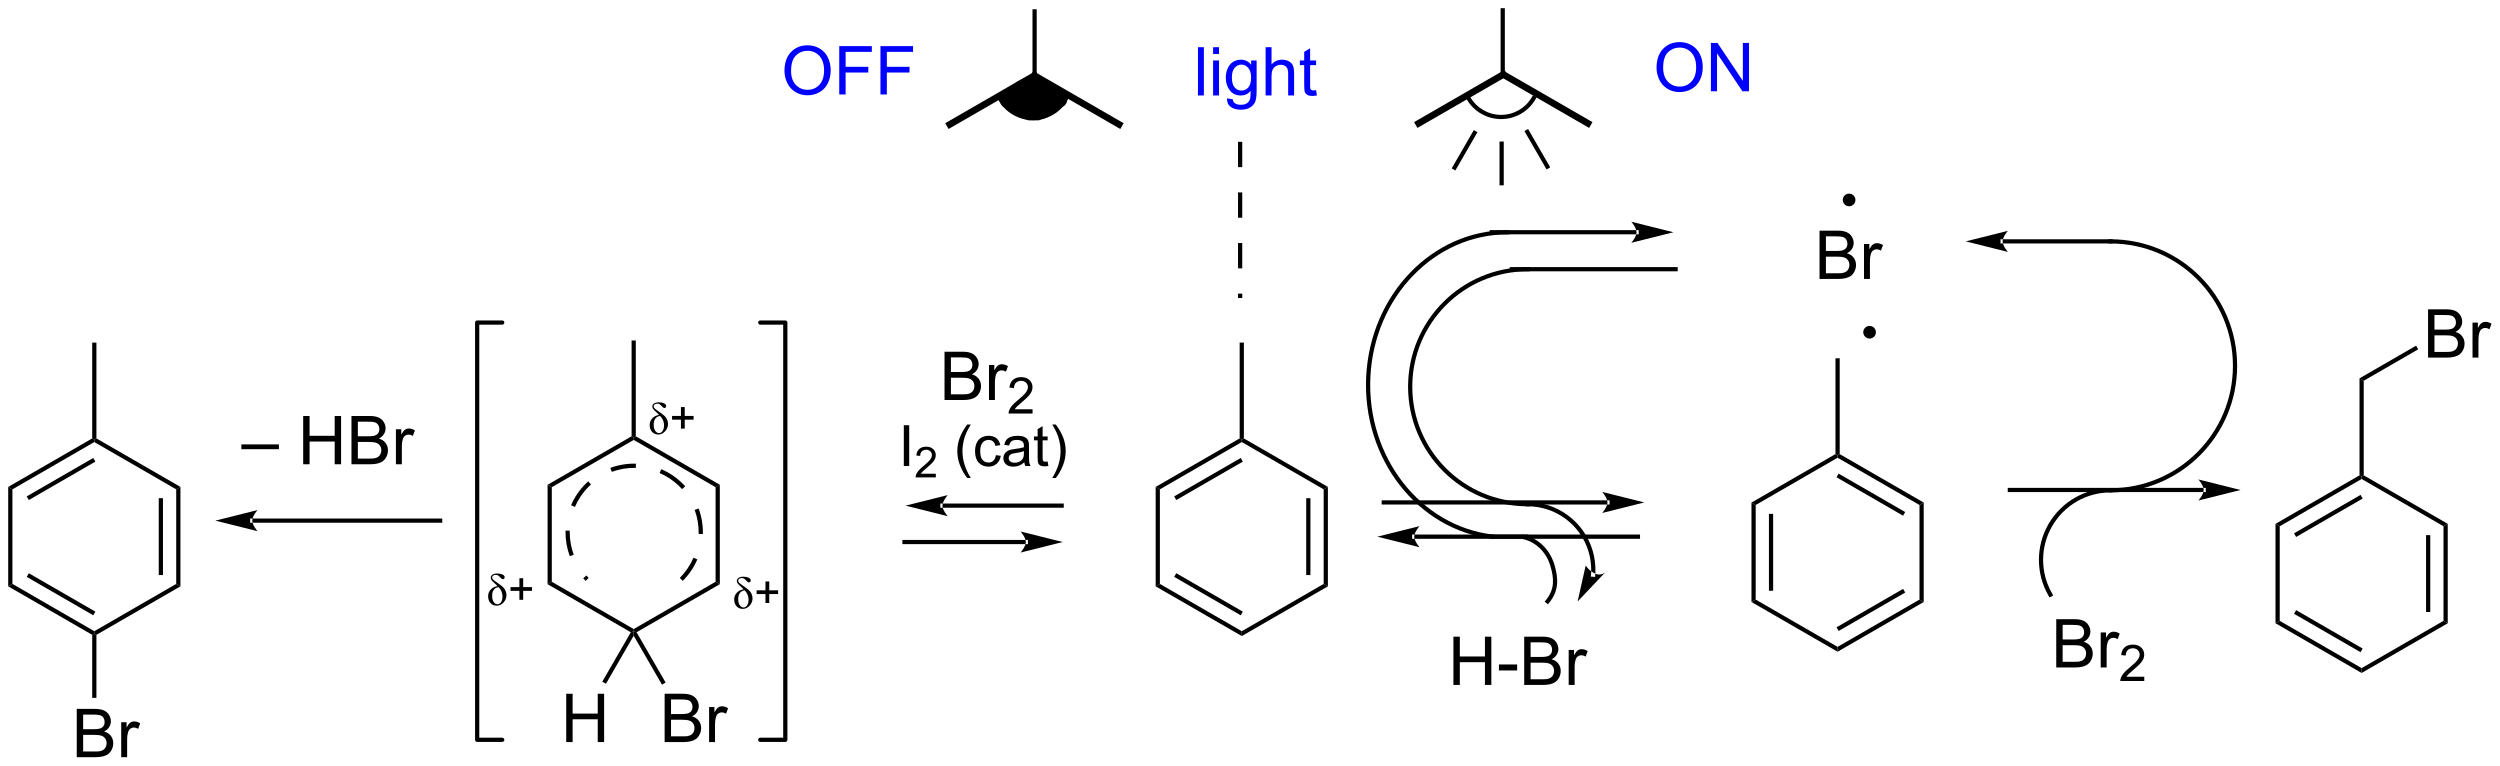 <?xml version="1.0" encoding="UTF-8"?>
<!DOCTYPE svg PUBLIC '-//W3C//DTD SVG 1.0//EN'
          'http://www.w3.org/TR/2001/REC-SVG-20010904/DTD/svg10.dtd'>
<svg stroke-dasharray="none" shape-rendering="auto" xmlns="http://www.w3.org/2000/svg" font-family="'Dialog'" text-rendering="auto" width="813" fill-opacity="1" color-interpolation="auto" color-rendering="auto" preserveAspectRatio="xMidYMid meet" font-size="12px" viewBox="0 0 813 249" fill="black" xmlns:xlink="http://www.w3.org/1999/xlink" stroke="black" image-rendering="auto" stroke-miterlimit="10" stroke-linecap="square" stroke-linejoin="miter" font-style="normal" stroke-width="1" height="249" stroke-dashoffset="0" font-weight="normal" stroke-opacity="1"
><!--Generated by the Batik Graphics2D SVG Generator--><defs id="genericDefs"
  /><g
  ><defs id="defs1"
    ><clipPath clipPathUnits="userSpaceOnUse" id="clipPath1"
      ><path d="M0.646 0.389 L305.479 0.389 L305.479 93.727 L0.646 93.727 L0.646 0.389 Z"
      /></clipPath
      ><clipPath clipPathUnits="userSpaceOnUse" id="clipPath2"
      ><path d="M-0.222 8.735 L-0.222 99.478 L296.136 99.478 L296.136 8.735 Z"
      /></clipPath
    ></defs
    ><g transform="scale(2.667,2.667) translate(-0.646,-0.389) matrix(1.029,0,0,1.029,0.874,-8.596)"
    ><path d="M172.007 89.899 L172.007 84.172 L172.765 84.172 L172.765 86.524 L175.742 86.524 L175.742 84.172 L176.5 84.172 L176.5 89.899 L175.742 89.899 L175.742 87.198 L172.765 87.198 L172.765 89.899 L172.007 89.899 ZM177.399 88.18 L177.399 87.472 L179.558 87.472 L179.558 88.18 L177.399 88.18 ZM180.394 89.899 L180.394 84.172 L182.542 84.172 Q183.199 84.172 183.595 84.347 Q183.993 84.519 184.217 84.881 Q184.441 85.243 184.441 85.636 Q184.441 86.003 184.24 86.329 Q184.042 86.651 183.641 86.852 Q184.16 87.003 184.438 87.37 Q184.72 87.737 184.72 88.237 Q184.72 88.641 184.548 88.987 Q184.378 89.331 184.128 89.519 Q183.878 89.706 183.501 89.802 Q183.126 89.899 182.579 89.899 L180.394 89.899 ZM181.152 86.579 L182.391 86.579 Q182.894 86.579 183.113 86.511 Q183.402 86.425 183.548 86.227 Q183.696 86.026 183.696 85.727 Q183.696 85.441 183.558 85.224 Q183.423 85.008 183.167 84.927 Q182.915 84.847 182.298 84.847 L181.152 84.847 L181.152 86.579 ZM181.152 89.222 L182.579 89.222 Q182.946 89.222 183.095 89.196 Q183.355 89.149 183.53 89.039 Q183.707 88.93 183.819 88.722 Q183.933 88.511 183.933 88.237 Q183.933 87.917 183.769 87.683 Q183.605 87.446 183.313 87.349 Q183.024 87.253 182.477 87.253 L181.152 87.253 L181.152 89.222 ZM185.665 89.899 L185.665 85.75 L186.298 85.75 L186.298 86.378 Q186.54 85.938 186.743 85.797 Q186.949 85.657 187.196 85.657 Q187.55 85.657 187.917 85.883 L187.675 86.534 Q187.417 86.383 187.16 86.383 Q186.93 86.383 186.746 86.521 Q186.563 86.659 186.485 86.907 Q186.368 87.282 186.368 87.727 L186.368 89.899 L185.665 89.899 Z" stroke="none" clip-path="url(#clipPath2)"
    /></g
    ><g transform="matrix(2.743,0,0,2.743,0.61,-23.959)"
    ><path d="M136.789 78.25 L137.289 77.961 L146.998 83.567 L146.998 84.144 ZM138.984 77.127 L146.873 81.682 L147.123 81.249 L139.234 76.694 Z" stroke="none" clip-path="url(#clipPath2)"
    /></g
    ><g transform="matrix(2.743,0,0,2.743,0.61,-23.959)"
    ><path d="M146.998 84.144 L146.998 83.567 L156.708 77.961 L157.208 78.25 Z" stroke="none" clip-path="url(#clipPath2)"
    /></g
    ><g transform="matrix(2.743,0,0,2.743,0.61,-23.959)"
    ><path d="M157.208 78.25 L156.708 77.961 L156.708 66.75 L157.208 66.461 ZM155.137 76.91 L155.137 67.8 L154.637 67.8 L154.637 76.91 Z" stroke="none" clip-path="url(#clipPath2)"
    /></g
    ><g transform="matrix(2.743,0,0,2.743,0.61,-23.959)"
    ><path d="M157.208 66.461 L156.708 66.75 L146.998 61.144 L146.998 60.855 L147.248 60.711 Z" stroke="none" clip-path="url(#clipPath2)"
    /></g
    ><g transform="matrix(2.743,0,0,2.743,0.61,-23.959)"
    ><path d="M146.748 60.711 L146.998 60.855 L146.998 61.144 L137.289 66.75 L136.789 66.461 ZM146.873 63.029 L138.984 67.584 L139.234 68.017 L147.123 63.462 Z" stroke="none" clip-path="url(#clipPath2)"
    /></g
    ><g transform="matrix(2.743,0,0,2.743,0.61,-23.959)"
    ><path d="M136.789 66.461 L137.289 66.75 L137.289 77.961 L136.789 78.25 Z" stroke="none" clip-path="url(#clipPath2)"
    /></g
    ><g transform="matrix(2.743,0,0,2.743,0.61,-23.959)"
    ><path d="M217.635 86.001 L217.635 85.424 L227.345 79.818 L227.845 80.107 ZM217.76 83.539 L225.65 78.984 L225.4 78.551 L217.51 83.106 Z" stroke="none" clip-path="url(#clipPath2)"
    /></g
    ><g transform="matrix(2.743,0,0,2.743,0.61,-23.959)"
    ><path d="M227.845 80.107 L227.345 79.818 L227.345 68.607 L227.845 68.318 Z" stroke="none" clip-path="url(#clipPath2)"
    /></g
    ><g transform="matrix(2.743,0,0,2.743,0.61,-23.959)"
    ><path d="M227.845 68.318 L227.345 68.607 L217.635 63.001 L217.635 62.712 L217.885 62.568 ZM225.65 69.441 L217.76 64.886 L217.51 65.319 L225.4 69.874 Z" stroke="none" clip-path="url(#clipPath2)"
    /></g
    ><g transform="matrix(2.743,0,0,2.743,0.61,-23.959)"
    ><path d="M217.385 62.568 L217.635 62.712 L217.635 63.001 L207.926 68.607 L207.426 68.318 Z" stroke="none" clip-path="url(#clipPath2)"
    /></g
    ><g transform="matrix(2.743,0,0,2.743,0.61,-23.959)"
    ><path d="M207.426 68.318 L207.926 68.607 L207.926 79.818 L207.426 80.107 ZM209.496 69.657 L209.496 78.767 L209.996 78.767 L209.996 69.657 Z" stroke="none" clip-path="url(#clipPath2)"
    /></g
    ><g transform="matrix(2.743,0,0,2.743,0.61,-23.959)"
    ><path d="M207.426 80.107 L207.926 79.818 L217.635 85.424 L217.635 86.001 Z" stroke="none" clip-path="url(#clipPath2)"
    /></g
    ><g transform="matrix(2.743,0,0,2.743,0.61,-23.959)"
    ><path d="M221.429 48.622 C221.153 48.622 220.929 48.398 220.929 48.122 C220.929 47.846 221.153 47.622 221.429 47.622 C221.705 47.622 221.929 47.846 221.929 48.122 C221.929 48.398 221.705 48.622 221.429 48.622" stroke="none" clip-path="url(#clipPath2)"
    /></g
    ><g stroke-width="0.5" transform="matrix(2.743,0,0,2.743,0.61,-23.959)" stroke-linejoin="round" stroke-linecap="round"
    ><path fill="none" d="M221.429 48.622 C221.153 48.622 220.929 48.398 220.929 48.122 C220.929 47.846 221.153 47.622 221.429 47.622 C221.705 47.622 221.929 47.846 221.929 48.122 C221.929 48.398 221.705 48.622 221.429 48.622" clip-path="url(#clipPath2)"
    /></g
    ><g transform="matrix(2.743,0,0,2.743,0.61,-23.959)"
    ><path d="M147.248 60.711 L146.998 60.855 L146.748 60.711 L146.748 49.355 L147.248 49.355 Z" stroke="none" clip-path="url(#clipPath2)"
    /></g
    ><g transform="matrix(2.743,0,0,2.743,0.61,-23.959)"
    ><path d="M217.885 62.568 L217.635 62.712 L217.385 62.568 L217.385 51.212 L217.885 51.212 Z" stroke="none" clip-path="url(#clipPath2)"
    /></g
    ><g transform="matrix(2.743,0,0,2.743,0.61,-23.959)"
    ><path d="M269.553 82.627 L270.053 82.338 L279.763 87.944 L279.763 88.521 ZM271.748 81.504 L279.638 86.059 L279.888 85.626 L271.998 81.071 Z" stroke="none" clip-path="url(#clipPath2)"
    /></g
    ><g transform="matrix(2.743,0,0,2.743,0.61,-23.959)"
    ><path d="M279.763 88.521 L279.763 87.944 L289.472 82.338 L289.972 82.627 Z" stroke="none" clip-path="url(#clipPath2)"
    /></g
    ><g transform="matrix(2.743,0,0,2.743,0.61,-23.959)"
    ><path d="M289.972 82.627 L289.472 82.338 L289.472 71.127 L289.972 70.838 ZM287.902 81.288 L287.902 72.178 L287.402 72.178 L287.402 81.288 Z" stroke="none" clip-path="url(#clipPath2)"
    /></g
    ><g transform="matrix(2.743,0,0,2.743,0.61,-23.959)"
    ><path d="M289.972 70.838 L289.472 71.127 L279.763 65.521 L279.763 65.233 L280.013 65.088 Z" stroke="none" clip-path="url(#clipPath2)"
    /></g
    ><g transform="matrix(2.743,0,0,2.743,0.61,-23.959)"
    ><path d="M279.513 65.088 L279.763 65.233 L279.763 65.521 L270.053 71.127 L269.553 70.838 ZM279.638 67.406 L271.748 71.961 L271.998 72.394 L279.888 67.839 Z" stroke="none" clip-path="url(#clipPath2)"
    /></g
    ><g transform="matrix(2.743,0,0,2.743,0.61,-23.959)"
    ><path d="M269.553 70.838 L270.053 71.127 L270.053 82.338 L269.553 82.627 Z" stroke="none" clip-path="url(#clipPath2)"
    /></g
    ><g transform="matrix(2.743,0,0,2.743,0.61,-23.959)"
    ><path d="M280.013 65.088 L279.763 65.233 L279.513 65.088 L279.513 53.588 L280.013 53.877 Z" stroke="none" clip-path="url(#clipPath2)"
    /></g
    ><g transform="matrix(2.743,0,0,2.743,0.61,-23.959)"
    ><path d="M287.64 51.133 L287.64 45.406 L289.788 45.406 Q290.445 45.406 290.841 45.581 Q291.239 45.752 291.463 46.114 Q291.687 46.477 291.687 46.87 Q291.687 47.237 291.486 47.562 Q291.288 47.885 290.887 48.086 Q291.406 48.237 291.684 48.604 Q291.966 48.971 291.966 49.471 Q291.966 49.875 291.794 50.221 Q291.624 50.565 291.374 50.752 Q291.124 50.94 290.747 51.036 Q290.372 51.133 289.825 51.133 L287.64 51.133 ZM288.398 47.812 L289.637 47.812 Q290.14 47.812 290.359 47.745 Q290.648 47.659 290.794 47.461 Q290.942 47.26 290.942 46.961 Q290.942 46.674 290.804 46.458 Q290.669 46.242 290.413 46.161 Q290.161 46.081 289.544 46.081 L288.398 46.081 L288.398 47.812 ZM288.398 50.456 L289.825 50.456 Q290.192 50.456 290.341 50.43 Q290.601 50.383 290.775 50.273 Q290.952 50.164 291.064 49.956 Q291.179 49.745 291.179 49.471 Q291.179 49.151 291.015 48.917 Q290.851 48.68 290.559 48.583 Q290.27 48.487 289.723 48.487 L288.398 48.487 L288.398 50.456 ZM292.911 51.133 L292.911 46.984 L293.544 46.984 L293.544 47.612 Q293.786 47.172 293.989 47.031 Q294.195 46.891 294.442 46.891 Q294.796 46.891 295.163 47.117 L294.921 47.768 Q294.663 47.617 294.406 47.617 Q294.176 47.617 293.991 47.755 Q293.809 47.893 293.731 48.141 Q293.614 48.516 293.614 48.961 L293.614 51.133 L292.911 51.133 Z" stroke="none" clip-path="url(#clipPath2)"
    /></g
    ><g transform="matrix(2.743,0,0,2.743,0.61,-23.959)"
    ><path d="M280.013 53.877 L279.513 53.588 L286.223 49.714 L286.473 50.147 Z" stroke="none" clip-path="url(#clipPath2)"
    /></g
    ><g transform="matrix(2.743,0,0,2.743,0.61,-23.959)"
    ><path d="M243.559 87.869 L243.559 82.143 L245.708 82.143 Q246.364 82.143 246.76 82.317 Q247.158 82.489 247.382 82.851 Q247.606 83.213 247.606 83.606 Q247.606 83.974 247.406 84.299 Q247.208 84.622 246.807 84.823 Q247.325 84.974 247.604 85.341 Q247.885 85.708 247.885 86.208 Q247.885 86.612 247.713 86.958 Q247.544 87.302 247.294 87.489 Q247.044 87.677 246.666 87.773 Q246.291 87.869 245.744 87.869 L243.559 87.869 ZM244.317 84.549 L245.557 84.549 Q246.059 84.549 246.278 84.481 Q246.567 84.395 246.713 84.198 Q246.861 83.997 246.861 83.698 Q246.861 83.411 246.723 83.195 Q246.588 82.979 246.333 82.898 Q246.08 82.817 245.463 82.817 L244.317 82.817 L244.317 84.549 ZM244.317 87.192 L245.744 87.192 Q246.111 87.192 246.26 87.166 Q246.52 87.119 246.695 87.01 Q246.872 86.901 246.984 86.692 Q247.098 86.481 247.098 86.208 Q247.098 85.888 246.934 85.653 Q246.77 85.416 246.479 85.32 Q246.19 85.224 245.643 85.224 L244.317 85.224 L244.317 87.192 ZM248.83 87.869 L248.83 83.721 L249.463 83.721 L249.463 84.349 Q249.705 83.909 249.908 83.768 Q250.114 83.627 250.361 83.627 Q250.716 83.627 251.083 83.854 L250.841 84.505 Q250.583 84.354 250.325 84.354 Q250.096 84.354 249.911 84.492 Q249.729 84.63 249.65 84.877 Q249.533 85.252 249.533 85.698 L249.533 87.869 L248.83 87.869 Z" stroke="none" clip-path="url(#clipPath2)"
    /></g
    ><g transform="matrix(2.743,0,0,2.743,0.61,-23.959)"
    ><path d="M253.995 88.962 L253.995 89.469 L251.155 89.469 Q251.149 89.278 251.218 89.102 Q251.325 88.813 251.563 88.532 Q251.804 88.251 252.255 87.882 Q252.954 87.307 253.2 86.971 Q253.446 86.635 253.446 86.337 Q253.446 86.024 253.221 85.809 Q252.999 85.592 252.637 85.592 Q252.257 85.592 252.028 85.821 Q251.8 86.049 251.798 86.454 L251.255 86.399 Q251.311 85.792 251.675 85.475 Q252.038 85.157 252.649 85.157 Q253.268 85.157 253.628 85.501 Q253.989 85.842 253.989 86.348 Q253.989 86.606 253.884 86.856 Q253.778 87.104 253.532 87.38 Q253.288 87.655 252.72 88.135 Q252.245 88.534 252.11 88.676 Q251.975 88.819 251.887 88.962 L253.995 88.962 Z" stroke="none" clip-path="url(#clipPath2)"
    /></g
    ><g transform="matrix(2.743,0,0,2.743,0.61,-23.959)"
    ><path d="M219.002 32.939 C218.726 32.939 218.502 32.715 218.502 32.439 C218.502 32.163 218.726 31.939 219.002 31.939 C219.278 31.939 219.502 32.163 219.502 32.439 C219.502 32.715 219.278 32.939 219.002 32.939" stroke="none" clip-path="url(#clipPath2)"
    /></g
    ><g stroke-width="0.5" transform="matrix(2.743,0,0,2.743,0.61,-23.959)" stroke-linejoin="round" stroke-linecap="round"
    ><path fill="none" d="M219.002 32.939 C218.726 32.939 218.502 32.715 218.502 32.439 C218.502 32.163 218.726 31.939 219.002 31.939 C219.278 31.939 219.502 32.163 219.502 32.439 C219.502 32.715 219.278 32.939 219.002 32.939" clip-path="url(#clipPath2)"
    /></g
    ><g transform="matrix(2.743,0,0,2.743,0.61,-23.959)"
    ><path d="M215.495 41.807 L215.495 36.08 L217.643 36.08 Q218.299 36.08 218.695 36.255 Q219.094 36.427 219.318 36.789 Q219.542 37.151 219.542 37.544 Q219.542 37.911 219.341 38.237 Q219.143 38.56 218.742 38.76 Q219.26 38.911 219.539 39.278 Q219.82 39.645 219.82 40.145 Q219.82 40.549 219.648 40.895 Q219.479 41.239 219.229 41.427 Q218.979 41.614 218.601 41.711 Q218.226 41.807 217.68 41.807 L215.495 41.807 ZM216.252 38.487 L217.492 38.487 Q217.995 38.487 218.214 38.419 Q218.502 38.333 218.648 38.135 Q218.797 37.935 218.797 37.635 Q218.797 37.349 218.659 37.133 Q218.523 36.916 218.268 36.836 Q218.016 36.755 217.398 36.755 L216.252 36.755 L216.252 38.487 ZM216.252 41.13 L217.68 41.13 Q218.047 41.13 218.195 41.104 Q218.456 41.057 218.63 40.948 Q218.807 40.838 218.919 40.63 Q219.034 40.419 219.034 40.145 Q219.034 39.825 218.87 39.591 Q218.706 39.354 218.414 39.258 Q218.125 39.161 217.578 39.161 L216.252 39.161 L216.252 41.13 ZM220.766 41.807 L220.766 37.659 L221.398 37.659 L221.398 38.286 Q221.641 37.846 221.844 37.705 Q222.049 37.565 222.297 37.565 Q222.651 37.565 223.018 37.791 L222.776 38.442 Q222.518 38.291 222.26 38.291 Q222.031 38.291 221.846 38.429 Q221.664 38.567 221.586 38.815 Q221.469 39.19 221.469 39.635 L221.469 41.807 L220.766 41.807 Z" stroke="none" clip-path="url(#clipPath2)"
    /></g
    ><g transform="matrix(2.743,0,0,2.743,0.61,-23.959)"
    ><path d="M261.037 67.075 L261.037 67.075 L238.058 67.075 L237.808 67.075 L237.808 66.575 L238.058 66.575 L261.037 66.575 L261.287 66.575 L261.287 67.075 ZM265.412 66.825 L260.412 65.575 C260.412 65.575 261.037 66.278 261.037 66.825 C261.037 67.372 260.412 68.075 260.412 68.075 Z" stroke="none" clip-path="url(#clipPath2)"
    /></g
    ><g transform="matrix(2.743,0,0,2.743,0.61,-23.959)"
    ><path d="M167.446 72.111 L167.446 72.111 L193.964 72.111 L194.214 72.111 L194.214 72.611 L193.964 72.611 L167.446 72.611 L167.196 72.611 L167.196 72.111 ZM163.071 72.361 L168.071 73.611 C168.071 73.611 167.446 72.907 167.446 72.361 C167.446 71.814 168.071 71.111 168.071 71.111 Z" stroke="none" clip-path="url(#clipPath2)"
    /></g
    ><g transform="matrix(2.743,0,0,2.743,0.61,-23.959)"
    ><path d="M249.998 66.615 L249.998 66.615 C258.01 66.615 264.504 60.121 264.504 52.109 L264.504 51.859 L265.004 51.859 L265.004 52.109 C265.004 60.397 258.286 67.115 249.998 67.115 L249.748 67.115 L249.748 66.615 ZM264.504 52.109 L264.504 52.109 C264.504 48.103 262.881 44.477 260.255 41.851 L260.255 41.851 C257.63 39.226 254.004 37.602 249.998 37.602 L249.748 37.602 L249.748 37.102 L249.998 37.102 C254.142 37.102 257.894 38.782 260.609 41.498 L260.432 41.675 L260.609 41.498 C263.324 44.213 265.004 47.965 265.004 52.109 L265.004 52.359 L264.504 52.359 Z" stroke="none" clip-path="url(#clipPath2)"
    /></g
    ><g transform="matrix(2.743,0,0,2.743,0.61,-23.959)"
    ><path d="M237.202 37.102 L237.202 37.102 L249.998 37.102 L250.248 37.102 L250.248 37.602 L249.998 37.602 L237.202 37.602 L236.952 37.602 L236.952 37.102 ZM232.827 37.352 L237.827 38.602 C237.827 38.602 237.202 37.899 237.202 37.352 C237.202 36.806 237.827 36.102 237.827 36.102 Z" stroke="none" clip-path="url(#clipPath2)"
    /></g
    ><g transform="matrix(2.743,0,0,2.743,0.61,-23.959)"
    ><path d="M249.998 67.115 L249.998 67.115 C247.142 67.115 244.502 68.639 243.074 71.113 L242.949 71.329 L242.516 71.079 L242.641 70.863 C244.159 68.234 246.963 66.615 249.998 66.615 L250.248 66.615 L250.248 67.115 ZM243.074 71.113 L243.074 71.113 C242.36 72.349 242.003 73.73 242.003 75.11 L241.753 75.11 L242.003 75.11 C242.003 76.49 242.36 77.87 243.074 79.107 L243.199 79.324 L242.766 79.574 L242.641 79.357 C241.883 78.043 241.503 76.576 241.503 75.11 L241.503 75.11 C241.503 73.643 241.883 72.177 242.641 70.863 L242.766 70.646 L243.199 70.896 Z" stroke="none" clip-path="url(#clipPath2)"
    /></g
    ><g transform="matrix(2.743,0,0,2.743,0.61,-23.959)"
    ><path d="M179.019 40.4 L179.019 40.4 L198.43 40.4 L198.68 40.4 L198.68 40.9 L198.43 40.9 L179.019 40.9 L178.769 40.9 L178.769 40.4 Z" stroke="none" clip-path="url(#clipPath2)"
    /></g
    ><g transform="matrix(2.743,0,0,2.743,0.61,-23.959)"
    ><path d="M180.894 40.9 L180.894 40.9 C173.339 40.9 167.214 47.025 167.214 54.58 L167.214 54.83 L166.714 54.83 L166.714 54.58 C166.714 46.749 173.063 40.4 180.894 40.4 L181.144 40.4 L181.144 40.9 ZM167.214 54.58 L167.214 54.58 C167.214 58.358 168.745 61.778 171.221 64.254 L171.044 64.43 L171.221 64.254 C173.697 66.73 177.116 68.26 180.894 68.26 L181.144 68.26 L181.144 68.76 L180.894 68.76 C176.978 68.76 173.433 67.173 170.867 64.607 L170.867 64.607 C168.302 62.041 166.714 58.496 166.714 54.58 L166.714 54.33 L167.214 54.33 Z" stroke="none" clip-path="url(#clipPath2)"
    /></g
    ><g transform="matrix(2.743,0,0,2.743,0.61,-23.959)"
    ><path d="M188.407 76.846 L188.407 76.846 C188.407 76.845 188.407 76.845 188.407 76.845 L188.656 76.864 L188.407 76.847 C188.407 76.846 188.407 76.843 188.407 76.84 L188.657 76.859 L188.407 76.84 C188.408 76.837 188.408 76.835 188.408 76.832 L188.408 76.832 L188.408 76.831 L188.657 76.849 L188.408 76.831 C188.409 76.825 188.409 76.819 188.409 76.813 L188.659 76.83 L188.409 76.813 C188.41 76.8 188.411 76.788 188.411 76.776 L188.411 76.776 C188.417 76.677 188.422 76.578 188.424 76.478 L188.424 76.478 C188.444 75.683 188.338 74.876 188.095 74.085 L188.095 74.085 C187.61 72.502 186.637 71.172 185.371 70.236 L185.52 70.035 L185.371 70.236 C184.106 69.3 182.548 68.76 180.893 68.76 L180.643 68.76 L180.643 68.26 L180.893 68.26 C182.658 68.26 184.319 68.836 185.668 69.834 L185.668 69.834 C187.018 70.832 188.056 72.251 188.573 73.938 L188.334 74.011 L188.573 73.938 C188.832 74.781 188.945 75.642 188.924 76.49 L188.674 76.484 L188.924 76.49 C188.921 76.597 188.917 76.702 188.91 76.808 L188.661 76.792 L188.91 76.808 C188.909 76.821 188.908 76.834 188.907 76.847 L188.907 76.847 C188.907 76.854 188.906 76.86 188.906 76.867 L188.906 76.867 C188.906 76.867 188.906 76.867 188.906 76.868 L188.906 76.868 C188.906 76.87 188.906 76.874 188.905 76.878 L188.905 76.878 C188.905 76.878 188.905 76.879 188.905 76.88 L188.905 76.882 C188.905 76.883 188.905 76.884 188.905 76.884 L188.886 77.133 L188.387 77.095 ZM186.813 80.046 L190.098 76.576 C190.098 76.576 189.521 77.118 188.764 76.679 C188.006 76.241 187.773 75.769 187.773 75.769 Z" stroke="none" clip-path="url(#clipPath2)"
    /></g
    ><g transform="matrix(2.743,0,0,2.743,0.61,-23.959)"
    ><path d="M178.515 36.52 L178.515 36.52 C169.874 36.52 162.709 43.923 162.247 53.416 L162.234 53.666 L161.735 53.642 L161.747 53.392 C162.221 43.672 169.569 36.02 178.515 36.02 L178.765 36.02 L178.765 36.52 ZM162.247 53.416 L162.247 53.416 C161.784 62.911 168.191 71.108 176.787 72.113 L177.035 72.142 L176.977 72.639 L176.728 72.61 C167.836 71.57 161.274 63.111 161.747 53.392 L161.759 53.142 L162.259 53.167 Z" stroke="none" clip-path="url(#clipPath2)"
    /></g
    ><g transform="matrix(2.743,0,0,2.743,0.61,-23.959)"
    ><path d="M183.064 79.869 L183.064 79.869 C184.084 78.608 184.057 77.379 183.567 75.773 L183.494 75.534 L183.972 75.388 L184.045 75.627 C184.582 77.386 184.581 78.789 183.452 80.184 L183.295 80.378 L182.906 80.063 ZM183.567 75.773 L183.567 75.773 C183.322 74.972 182.892 74.275 182.336 73.737 L182.51 73.557 L182.336 73.737 C181.781 73.199 181.101 72.82 180.354 72.654 L180.11 72.599 L180.219 72.111 L180.463 72.166 C181.304 72.353 182.066 72.779 182.684 73.377 L182.684 73.377 C183.302 73.976 183.776 74.747 184.045 75.627 L184.118 75.867 L183.64 76.013 Z" stroke="none" clip-path="url(#clipPath2)"
    /></g
    ><g transform="matrix(2.743,0,0,2.743,0.61,-23.959)"
    ><path d="M176.64 36.02 L176.64 36.02 L193.802 36.02 L194.052 36.02 L194.052 36.52 L193.802 36.52 L176.64 36.52 L176.39 36.52 L176.39 36.02 ZM198.177 36.27 L193.177 35.02 C193.177 35.02 193.802 35.723 193.802 36.27 C193.802 36.817 193.177 37.52 193.177 37.52 Z" stroke="none" clip-path="url(#clipPath2)"
    /></g
    ><g transform="matrix(2.743,0,0,2.743,0.61,-23.959)"
    ><path d="M180.722 72.611 L180.722 72.611 L176.748 72.611 L176.498 72.611 L176.498 72.111 L176.748 72.111 L180.722 72.111 L180.972 72.111 L180.972 72.611 Z" stroke="none" clip-path="url(#clipPath2)"
    /></g
    ><g transform="matrix(2.743,0,0,2.743,0.61,-23.959)"
    ><path d="M190.35 68.552 L190.35 68.552 L163.832 68.552 L163.582 68.552 L163.582 68.052 L163.832 68.052 L190.35 68.052 L190.6 68.052 L190.6 68.552 ZM194.725 68.302 L189.725 67.052 C189.725 67.052 190.35 67.755 190.35 68.302 C190.35 68.849 189.725 69.552 189.725 69.552 Z" stroke="none" clip-path="url(#clipPath2)"
    /></g
    ><g transform="matrix(2.743,0,0,2.743,0.61,-23.959)"
    ><path d="M64.697 77.996 L65.197 77.707 L74.906 83.313 L74.906 83.602 L74.565 83.693 Z" stroke="none" clip-path="url(#clipPath2)"
    /></g
    ><g transform="matrix(2.743,0,0,2.743,0.61,-23.959)"
    ><path d="M75.248 83.693 L74.906 83.602 L74.906 83.313 L84.616 77.707 L85.116 77.996 Z" stroke="none" clip-path="url(#clipPath2)"
    /></g
    ><g transform="matrix(2.743,0,0,2.743,0.61,-23.959)"
    ><path d="M85.116 77.996 L84.616 77.707 L84.616 66.496 L85.116 66.207 Z" stroke="none" clip-path="url(#clipPath2)"
    /></g
    ><g transform="matrix(2.743,0,0,2.743,0.61,-23.959)"
    ><path d="M85.116 66.207 L84.616 66.496 L74.906 60.89 L74.906 60.602 L75.156 60.457 Z" stroke="none" clip-path="url(#clipPath2)"
    /></g
    ><g transform="matrix(2.743,0,0,2.743,0.61,-23.959)"
    ><path d="M74.656 60.457 L74.906 60.602 L74.906 60.89 L65.197 66.496 L64.697 66.207 Z" stroke="none" clip-path="url(#clipPath2)"
    /></g
    ><g transform="matrix(2.743,0,0,2.743,0.61,-23.959)"
    ><path d="M64.697 66.207 L65.197 66.496 L65.197 77.707 L64.697 77.996 Z" stroke="none" clip-path="url(#clipPath2)"
    /></g
    ><g transform="matrix(2.743,0,0,2.743,0.61,-23.959)"
    ><path d="M75.156 60.457 L74.906 60.602 L74.656 60.457 L74.656 49.102 L75.156 49.102 Z" stroke="none" clip-path="url(#clipPath2)"
    /></g
    ><g transform="matrix(2.743,0,0,2.743,0.61,-23.959)"
    ><path d="M66.908 96.711 L66.908 90.984 L67.666 90.984 L67.666 93.336 L70.643 93.336 L70.643 90.984 L71.4 90.984 L71.4 96.711 L70.643 96.711 L70.643 94.01 L67.666 94.01 L67.666 96.711 L66.908 96.711 Z" stroke="none" clip-path="url(#clipPath2)"
    /></g
    ><g transform="matrix(2.743,0,0,2.743,0.61,-23.959)"
    ><path d="M74.565 83.693 L74.906 83.602 L74.906 84.102 L71.615 89.802 L71.183 89.552 Z" stroke="none" clip-path="url(#clipPath2)"
    /></g
    ><g transform="matrix(2.743,0,0,2.743,0.61,-23.959)"
    ><path d="M78.574 96.711 L78.574 90.984 L80.723 90.984 Q81.379 90.984 81.775 91.159 Q82.173 91.331 82.397 91.693 Q82.621 92.055 82.621 92.448 Q82.621 92.815 82.421 93.141 Q82.223 93.464 81.822 93.664 Q82.34 93.815 82.619 94.182 Q82.9 94.549 82.9 95.049 Q82.9 95.453 82.728 95.799 Q82.559 96.143 82.309 96.331 Q82.059 96.518 81.681 96.615 Q81.306 96.711 80.759 96.711 L78.574 96.711 ZM79.332 93.391 L80.572 93.391 Q81.074 93.391 81.293 93.323 Q81.582 93.237 81.728 93.039 Q81.876 92.839 81.876 92.539 Q81.876 92.253 81.738 92.037 Q81.603 91.82 81.348 91.74 Q81.095 91.659 80.478 91.659 L79.332 91.659 L79.332 93.391 ZM79.332 96.034 L80.759 96.034 Q81.126 96.034 81.275 96.008 Q81.535 95.961 81.71 95.852 Q81.887 95.742 81.999 95.534 Q82.113 95.323 82.113 95.049 Q82.113 94.729 81.949 94.495 Q81.785 94.258 81.494 94.162 Q81.205 94.065 80.658 94.065 L79.332 94.065 L79.332 96.034 ZM83.845 96.711 L83.845 92.563 L84.478 92.563 L84.478 93.19 Q84.72 92.75 84.923 92.609 Q85.129 92.469 85.376 92.469 Q85.731 92.469 86.098 92.695 L85.856 93.346 Q85.598 93.195 85.34 93.195 Q85.111 93.195 84.926 93.333 Q84.744 93.471 84.665 93.719 Q84.548 94.094 84.548 94.539 L84.548 96.711 L83.845 96.711 Z" stroke="none" clip-path="url(#clipPath2)"
    /></g
    ><g transform="matrix(2.743,0,0,2.743,0.61,-23.959)"
    ><path d="M74.906 84.102 L74.906 83.602 L75.248 83.693 L78.692 89.658 L78.259 89.908 Z" stroke="none" clip-path="url(#clipPath2)"
    /></g
    ><g transform="matrix(2.743,0,0,2.743,0.61,-23.959)"
    ><path d="M82.606 72.037 L82.606 72.037 C82.63 71.073 82.473 70.105 82.135 69.189 L82.604 69.016 C82.965 69.992 83.132 71.023 83.106 72.05 ZM80.641 66.724 L80.641 66.724 C80.553 66.628 80.463 66.533 80.37 66.44 L80.724 66.086 C80.823 66.185 80.919 66.286 81.012 66.389 ZM80.37 77.248 L80.37 77.248 C81.079 76.539 81.62 75.725 81.992 74.857 L82.451 75.054 C82.055 75.98 81.479 76.847 80.724 77.602 ZM75.159 64.204 L75.159 64.204 C74.195 64.18 73.227 64.337 72.312 64.675 L72.138 64.206 C73.114 63.846 74.145 63.678 75.172 63.704 ZM69.847 66.169 L69.847 66.169 C69.75 66.257 69.655 66.347 69.562 66.44 L69.208 66.086 C69.308 65.987 69.409 65.891 69.511 65.798 ZM80.37 66.44 L80.37 66.44 C79.661 65.731 78.847 65.19 77.98 64.818 L78.176 64.359 C79.102 64.755 79.969 65.331 80.724 66.086 ZM67.326 71.651 L67.326 71.651 C67.324 71.715 67.323 71.779 67.323 71.844 L67.073 71.844 L67.323 71.844 C67.323 72.744 67.481 73.644 67.797 74.498 L67.328 74.672 C66.992 73.761 66.823 72.802 66.823 71.844 L66.823 71.844 C66.823 71.775 66.824 71.707 66.826 71.638 ZM69.291 76.963 L69.291 76.963 C69.379 77.06 69.469 77.155 69.562 77.248 L69.208 77.602 C69.109 77.502 69.013 77.402 68.92 77.299 ZM69.562 66.44 L69.562 66.44 C68.853 67.149 68.312 67.963 67.94 68.831 L67.481 68.634 C67.877 67.708 68.454 66.841 69.208 66.086 Z" stroke="none" clip-path="url(#clipPath2)"
    /></g
    ><g transform="matrix(2.743,0,0,2.743,0.61,-23.959)"
    ><path d="M58.765 78.219 Q58.633 78.071 58.399 77.866 Q58.141 77.639 58.051 77.509 Q57.962 77.379 57.962 77.222 Q57.962 76.99 58.178 76.858 Q58.394 76.725 58.742 76.725 Q59.09 76.725 59.349 76.844 Q59.609 76.962 59.609 77.169 Q59.609 77.27 59.545 77.337 Q59.482 77.401 59.398 77.401 Q59.276 77.401 59.113 77.221 Q58.948 77.036 58.832 76.96 Q58.718 76.885 58.565 76.885 Q58.369 76.885 58.245 76.973 Q58.12 77.059 58.12 77.194 Q58.12 77.321 58.222 77.431 Q58.325 77.542 58.753 77.834 Q59.208 78.149 59.396 78.326 Q59.586 78.502 59.704 78.755 Q59.823 79.008 59.823 79.289 Q59.823 79.785 59.473 80.165 Q59.123 80.543 58.658 80.543 Q58.232 80.543 57.939 80.24 Q57.647 79.936 57.647 79.43 Q57.647 78.941 57.97 78.614 Q58.294 78.287 58.765 78.219 ZM58.881 78.34 Q58.125 78.465 58.125 79.379 Q58.125 79.852 58.313 80.114 Q58.501 80.374 58.753 80.374 Q59.013 80.374 59.181 80.123 Q59.35 79.87 59.35 79.441 Q59.35 78.818 58.881 78.34 Z" stroke="none" clip-path="url(#clipPath2)"
    /></g
    ><g transform="matrix(2.743,0,0,2.743,0.61,-23.959)"
    ><path d="M61.356 79.843 L61.356 78.783 L60.303 78.783 L60.303 78.34 L61.356 78.34 L61.356 77.289 L61.804 77.289 L61.804 78.34 L62.855 78.34 L62.855 78.783 L61.804 78.783 L61.804 79.843 L61.356 79.843 Z" stroke="none" clip-path="url(#clipPath2)"
    /></g
    ><g transform="matrix(2.743,0,0,2.743,0.61,-23.959)"
    ><path d="M87.938 78.6 Q87.806 78.452 87.572 78.246 Q87.314 78.019 87.224 77.889 Q87.134 77.759 87.134 77.603 Q87.134 77.371 87.351 77.239 Q87.567 77.105 87.915 77.105 Q88.263 77.105 88.521 77.225 Q88.781 77.343 88.781 77.55 Q88.781 77.65 88.718 77.717 Q88.655 77.782 88.57 77.782 Q88.449 77.782 88.286 77.601 Q88.121 77.416 88.004 77.341 Q87.89 77.265 87.737 77.265 Q87.542 77.265 87.417 77.353 Q87.293 77.439 87.293 77.575 Q87.293 77.701 87.395 77.812 Q87.498 77.923 87.925 78.215 Q88.381 78.529 88.569 78.707 Q88.759 78.882 88.876 79.136 Q88.996 79.389 88.996 79.67 Q88.996 80.166 88.646 80.545 Q88.296 80.923 87.831 80.923 Q87.405 80.923 87.112 80.621 Q86.82 80.317 86.82 79.811 Q86.82 79.322 87.143 78.995 Q87.467 78.668 87.938 78.6 ZM88.054 78.721 Q87.298 78.846 87.298 79.76 Q87.298 80.233 87.486 80.494 Q87.674 80.755 87.925 80.755 Q88.186 80.755 88.354 80.503 Q88.523 80.25 88.523 79.821 Q88.523 79.199 88.054 78.721 Z" stroke="none" clip-path="url(#clipPath2)"
    /></g
    ><g transform="matrix(2.743,0,0,2.743,0.61,-23.959)"
    ><path d="M90.529 80.224 L90.529 79.164 L89.476 79.164 L89.476 78.721 L90.529 78.721 L90.529 77.67 L90.977 77.67 L90.977 78.721 L92.028 78.721 L92.028 79.164 L90.977 79.164 L90.977 80.224 L90.529 80.224 Z" stroke="none" clip-path="url(#clipPath2)"
    /></g
    ><g transform="matrix(2.743,0,0,2.743,0.61,-23.959)"
    ><path d="M77.918 57.925 Q77.786 57.777 77.552 57.572 Q77.293 57.345 77.204 57.215 Q77.114 57.085 77.114 56.928 Q77.114 56.696 77.33 56.564 Q77.547 56.431 77.895 56.431 Q78.243 56.431 78.501 56.55 Q78.761 56.668 78.761 56.875 Q78.761 56.976 78.698 57.042 Q78.635 57.107 78.55 57.107 Q78.429 57.107 78.266 56.926 Q78.1 56.742 77.984 56.666 Q77.87 56.591 77.717 56.591 Q77.522 56.591 77.397 56.678 Q77.272 56.765 77.272 56.9 Q77.272 57.027 77.374 57.137 Q77.478 57.248 77.905 57.54 Q78.361 57.855 78.549 58.032 Q78.738 58.208 78.856 58.461 Q78.976 58.714 78.976 58.995 Q78.976 59.491 78.626 59.871 Q78.276 60.249 77.81 60.249 Q77.385 60.249 77.091 59.946 Q76.8 59.642 76.8 59.136 Q76.8 58.647 77.123 58.32 Q77.446 57.993 77.918 57.925 ZM78.034 58.046 Q77.278 58.171 77.278 59.085 Q77.278 59.558 77.466 59.82 Q77.654 60.08 77.905 60.08 Q78.165 60.08 78.334 59.828 Q78.503 59.575 78.503 59.147 Q78.503 58.524 78.034 58.046 Z" stroke="none" clip-path="url(#clipPath2)"
    /></g
    ><g transform="matrix(2.743,0,0,2.743,0.61,-23.959)"
    ><path d="M80.508 59.549 L80.508 58.489 L79.456 58.489 L79.456 58.046 L80.508 58.046 L80.508 56.995 L80.957 56.995 L80.957 58.046 L82.008 58.046 L82.008 58.489 L80.957 58.489 L80.957 59.549 L80.508 59.549 Z" stroke="none" clip-path="url(#clipPath2)"
    /></g
    ><g transform="matrix(2.743,0,0,2.743,0.61,-23.959)"
    ><path d="M111.511 68.432 L111.511 68.432 L125.643 68.432 L125.893 68.432 L125.893 68.932 L125.643 68.932 L111.511 68.932 L111.261 68.932 L111.261 68.432 ZM107.136 68.682 L112.136 69.932 C112.136 69.932 111.511 69.229 111.511 68.682 C111.511 68.135 112.136 67.432 112.136 67.432 Z" stroke="none" clip-path="url(#clipPath2)"
    /></g
    ><g transform="matrix(2.743,0,0,2.743,0.61,-23.959)"
    ><path d="M121.395 73.245 L121.395 73.245 L107.01 73.245 L106.76 73.245 L106.76 72.745 L107.01 72.745 L121.395 72.745 L121.645 72.745 L121.645 73.245 ZM125.77 72.995 L120.77 71.745 C120.77 71.745 121.395 72.448 121.395 72.995 C121.395 73.542 120.77 74.245 120.77 74.245 Z" stroke="none" clip-path="url(#clipPath2)"
    /></g
    ><g transform="matrix(2.743,0,0,2.743,0.61,-23.959)"
    ><path d="M147.054 31.548 L147.054 31.548 L147.054 34.548 L146.554 34.548 L146.554 31.548 ZM147.054 37.548 L147.054 37.548 L147.054 40.548 L146.554 40.548 L146.554 37.548 ZM147.054 43.548 L147.054 43.548 L147.054 44.066 L146.554 44.066 L146.554 43.548 ZM147.054 25.548 L147.054 25.548 L147.054 28.548 L146.554 28.548 L146.554 25.548 Z" stroke="none" clip-path="url(#clipPath2)"
    /></g
    ><g transform="matrix(2.743,0,0,2.743,0.61,-23.959)"
    ><path d="M29.684 70.208 L29.684 70.208 L51.959 70.208 L52.209 70.208 L52.209 70.708 L51.959 70.708 L29.684 70.708 L29.434 70.708 L29.434 70.208 ZM25.309 70.458 L30.309 71.708 C30.309 71.708 29.684 71.005 29.684 70.458 C29.684 69.911 30.309 69.208 30.309 69.208 Z" stroke="none" clip-path="url(#clipPath2)"
    /></g
    ><g transform="matrix(2.743,0,0,2.743,0.61,-23.959)"
    ><path d="M0.75 78.25 L1.25 77.961 L10.959 83.567 L10.959 83.855 L10.709 84 ZM2.945 77.127 L10.834 81.682 L11.084 81.249 L3.195 76.694 Z" stroke="none" clip-path="url(#clipPath2)"
    /></g
    ><g transform="matrix(2.743,0,0,2.743,0.61,-23.959)"
    ><path d="M11.209 84 L10.959 83.855 L10.959 83.567 L20.669 77.961 L21.169 78.25 Z" stroke="none" clip-path="url(#clipPath2)"
    /></g
    ><g transform="matrix(2.743,0,0,2.743,0.61,-23.959)"
    ><path d="M21.169 78.25 L20.669 77.961 L20.669 66.75 L21.169 66.461 ZM19.099 76.91 L19.099 67.8 L18.599 67.8 L18.599 76.91 Z" stroke="none" clip-path="url(#clipPath2)"
    /></g
    ><g transform="matrix(2.743,0,0,2.743,0.61,-23.959)"
    ><path d="M21.169 66.461 L20.669 66.75 L10.959 61.144 L10.959 60.855 L11.209 60.711 Z" stroke="none" clip-path="url(#clipPath2)"
    /></g
    ><g transform="matrix(2.743,0,0,2.743,0.61,-23.959)"
    ><path d="M10.709 60.711 L10.959 60.855 L10.959 61.144 L1.25 66.75 L0.75 66.461 ZM10.834 63.029 L2.945 67.584 L3.195 68.017 L11.084 63.462 Z" stroke="none" clip-path="url(#clipPath2)"
    /></g
    ><g transform="matrix(2.743,0,0,2.743,0.61,-23.959)"
    ><path d="M0.75 66.461 L1.25 66.75 L1.25 77.961 L0.75 78.25 Z" stroke="none" clip-path="url(#clipPath2)"
    /></g
    ><g transform="matrix(2.743,0,0,2.743,0.61,-23.959)"
    ><path d="M11.209 60.711 L10.959 60.855 L10.709 60.711 L10.709 49.355 L11.209 49.355 Z" stroke="none" clip-path="url(#clipPath2)"
    /></g
    ><g transform="matrix(2.743,0,0,2.743,0.61,-23.959)"
    ><path d="M8.877 98.505 L8.877 92.779 L11.026 92.779 Q11.682 92.779 12.078 92.953 Q12.476 93.125 12.7 93.487 Q12.924 93.849 12.924 94.242 Q12.924 94.61 12.724 94.935 Q12.526 95.258 12.125 95.459 Q12.643 95.61 12.921 95.977 Q13.203 96.344 13.203 96.844 Q13.203 97.248 13.031 97.594 Q12.862 97.938 12.612 98.125 Q12.362 98.313 11.984 98.409 Q11.609 98.505 11.062 98.505 L8.877 98.505 ZM9.635 95.185 L10.875 95.185 Q11.377 95.185 11.596 95.117 Q11.885 95.031 12.031 94.834 Q12.179 94.633 12.179 94.334 Q12.179 94.047 12.041 93.831 Q11.906 93.615 11.651 93.534 Q11.398 93.453 10.781 93.453 L9.635 93.453 L9.635 95.185 ZM9.635 97.828 L11.062 97.828 Q11.429 97.828 11.578 97.802 Q11.838 97.755 12.013 97.646 Q12.19 97.537 12.302 97.328 Q12.416 97.117 12.416 96.844 Q12.416 96.524 12.252 96.289 Q12.088 96.052 11.796 95.956 Q11.507 95.86 10.961 95.86 L9.635 95.86 L9.635 97.828 ZM14.148 98.505 L14.148 94.357 L14.781 94.357 L14.781 94.985 Q15.023 94.544 15.226 94.404 Q15.432 94.263 15.679 94.263 Q16.034 94.263 16.401 94.49 L16.159 95.141 Q15.901 94.99 15.643 94.99 Q15.414 94.99 15.229 95.128 Q15.046 95.266 14.968 95.513 Q14.851 95.888 14.851 96.334 L14.851 98.505 L14.148 98.505 Z" stroke="none" clip-path="url(#clipPath2)"
    /></g
    ><g transform="matrix(2.743,0,0,2.743,0.61,-23.959)"
    ><path d="M10.709 84 L10.959 83.855 L11.209 84 L11.209 91.471 L10.709 91.471 Z" stroke="none" clip-path="url(#clipPath2)"
    /></g
    ><g transform="matrix(2.743,0,0,2.743,0.61,-23.959)"
    ><path d="M111.757 56.16 L111.757 50.433 L113.906 50.433 Q114.562 50.433 114.958 50.608 Q115.356 50.78 115.58 51.142 Q115.804 51.504 115.804 51.897 Q115.804 52.264 115.603 52.59 Q115.406 52.913 115.004 53.113 Q115.523 53.264 115.801 53.631 Q116.083 53.998 116.083 54.498 Q116.083 54.902 115.911 55.248 Q115.742 55.592 115.492 55.78 Q115.242 55.967 114.864 56.063 Q114.489 56.16 113.942 56.16 L111.757 56.16 ZM112.515 52.84 L113.754 52.84 Q114.257 52.84 114.476 52.772 Q114.765 52.686 114.911 52.488 Q115.059 52.288 115.059 51.988 Q115.059 51.702 114.921 51.485 Q114.786 51.269 114.531 51.188 Q114.278 51.108 113.661 51.108 L112.515 51.108 L112.515 52.84 ZM112.515 55.483 L113.942 55.483 Q114.309 55.483 114.458 55.457 Q114.718 55.41 114.893 55.3 Q115.07 55.191 115.182 54.983 Q115.296 54.772 115.296 54.498 Q115.296 54.178 115.132 53.944 Q114.968 53.707 114.676 53.61 Q114.387 53.514 113.841 53.514 L112.515 53.514 L112.515 55.483 ZM117.028 56.16 L117.028 52.011 L117.661 52.011 L117.661 52.639 Q117.903 52.199 118.106 52.058 Q118.312 51.918 118.559 51.918 Q118.913 51.918 119.281 52.144 L119.038 52.795 Q118.781 52.644 118.523 52.644 Q118.294 52.644 118.109 52.782 Q117.926 52.92 117.848 53.168 Q117.731 53.543 117.731 53.988 L117.731 56.16 L117.028 56.16 Z" stroke="none" clip-path="url(#clipPath2)"
    /></g
    ><g transform="matrix(2.743,0,0,2.743,0.61,-23.959)"
    ><path d="M122.193 57.252 L122.193 57.76 L119.353 57.76 Q119.347 57.569 119.415 57.393 Q119.523 57.104 119.761 56.822 Q120.001 56.541 120.453 56.172 Q121.152 55.598 121.398 55.262 Q121.644 54.926 121.644 54.627 Q121.644 54.315 121.419 54.1 Q121.197 53.883 120.835 53.883 Q120.454 53.883 120.226 54.111 Q119.997 54.34 119.995 54.744 L119.453 54.69 Q119.509 54.082 119.872 53.766 Q120.236 53.447 120.847 53.447 Q121.466 53.447 121.826 53.791 Q122.187 54.133 122.187 54.639 Q122.187 54.897 122.081 55.147 Q121.976 55.395 121.73 55.67 Q121.486 55.945 120.917 56.426 Q120.443 56.824 120.308 56.967 Q120.173 57.109 120.085 57.252 L122.193 57.252 Z" stroke="none" clip-path="url(#clipPath2)"
    /></g
    ><g transform="matrix(2.743,0,0,2.743,0.61,-23.959)"
    ><path d="M106.93 63.98 L106.93 59.148 L107.569 59.148 L107.569 63.98 L106.93 63.98 Z" stroke="none" clip-path="url(#clipPath2)"
    /></g
    ><g transform="matrix(2.743,0,0,2.743,0.61,-23.959)"
    ><path d="M110.724 64.901 L110.724 65.33 L108.328 65.33 Q108.323 65.168 108.381 65.02 Q108.471 64.776 108.672 64.539 Q108.875 64.302 109.256 63.99 Q109.846 63.506 110.053 63.222 Q110.261 62.939 110.261 62.687 Q110.261 62.423 110.072 62.242 Q109.884 62.059 109.579 62.059 Q109.257 62.059 109.065 62.252 Q108.872 62.444 108.87 62.786 L108.412 62.739 Q108.46 62.227 108.766 61.96 Q109.073 61.691 109.589 61.691 Q110.111 61.691 110.414 61.981 Q110.719 62.27 110.719 62.697 Q110.719 62.914 110.63 63.125 Q110.541 63.334 110.334 63.567 Q110.128 63.799 109.648 64.204 Q109.248 64.541 109.134 64.661 Q109.02 64.781 108.946 64.901 L110.724 64.901 Z" stroke="none" clip-path="url(#clipPath2)"
    /></g
    ><g transform="matrix(2.743,0,0,2.743,0.61,-23.959)"
    ><path d="M114.445 65.402 Q113.953 64.782 113.613 63.951 Q113.274 63.119 113.274 62.229 Q113.274 61.444 113.529 60.726 Q113.826 59.893 114.445 59.065 L114.87 59.065 Q114.472 59.75 114.342 60.045 Q114.142 60.499 114.026 60.994 Q113.885 61.609 113.885 62.233 Q113.885 63.817 114.87 65.402 L114.445 65.402 ZM117.843 62.697 L118.427 62.774 Q118.33 63.376 117.937 63.718 Q117.544 64.059 116.97 64.059 Q116.252 64.059 115.814 63.589 Q115.377 63.119 115.377 62.242 Q115.377 61.675 115.564 61.251 Q115.753 60.825 116.137 60.614 Q116.522 60.401 116.972 60.401 Q117.544 60.401 117.906 60.688 Q118.269 60.976 118.37 61.508 L117.794 61.596 Q117.711 61.244 117.502 61.066 Q117.293 60.888 116.996 60.888 Q116.548 60.888 116.267 61.209 Q115.988 61.53 115.988 62.227 Q115.988 62.932 116.258 63.253 Q116.528 63.571 116.964 63.571 Q117.313 63.571 117.546 63.358 Q117.781 63.143 117.843 62.697 ZM121.218 63.547 Q120.888 63.828 120.582 63.945 Q120.279 64.059 119.93 64.059 Q119.352 64.059 119.042 63.778 Q118.732 63.494 118.732 63.057 Q118.732 62.8 118.849 62.587 Q118.968 62.374 119.156 62.246 Q119.345 62.117 119.583 62.051 Q119.758 62.005 120.11 61.963 Q120.829 61.877 121.169 61.759 Q121.171 61.636 121.171 61.603 Q121.171 61.24 121.004 61.093 Q120.776 60.891 120.328 60.891 Q119.91 60.891 119.71 61.038 Q119.51 61.185 119.416 61.556 L118.836 61.477 Q118.915 61.106 119.095 60.877 Q119.277 60.647 119.62 60.524 Q119.963 60.401 120.413 60.401 Q120.862 60.401 121.141 60.506 Q121.422 60.612 121.554 60.772 Q121.686 60.93 121.738 61.174 Q121.769 61.326 121.769 61.721 L121.769 62.512 Q121.769 63.341 121.806 63.56 Q121.844 63.778 121.956 63.98 L121.336 63.98 Q121.244 63.795 121.218 63.547 ZM121.169 62.222 Q120.846 62.354 120.2 62.446 Q119.833 62.499 119.682 62.565 Q119.53 62.631 119.447 62.758 Q119.365 62.886 119.365 63.04 Q119.365 63.277 119.545 63.435 Q119.725 63.593 120.07 63.593 Q120.413 63.593 120.679 63.444 Q120.947 63.294 121.073 63.033 Q121.169 62.833 121.169 62.44 L121.169 62.222 ZM123.983 63.448 L124.068 63.973 Q123.818 64.026 123.62 64.026 Q123.297 64.026 123.119 63.925 Q122.941 63.822 122.869 63.655 Q122.796 63.488 122.796 62.954 L122.796 60.941 L122.361 60.941 L122.361 60.48 L122.796 60.48 L122.796 59.612 L123.387 59.256 L123.387 60.48 L123.983 60.48 L123.983 60.941 L123.387 60.941 L123.387 62.987 Q123.387 63.242 123.418 63.314 Q123.449 63.387 123.519 63.431 Q123.592 63.472 123.724 63.472 Q123.822 63.472 123.983 63.448 ZM124.953 65.402 L124.527 65.402 Q125.513 63.817 125.513 62.233 Q125.513 61.614 125.37 61.003 Q125.258 60.508 125.058 60.053 Q124.929 59.757 124.527 59.065 L124.953 59.065 Q125.573 59.893 125.869 60.726 Q126.122 61.444 126.122 62.229 Q126.122 63.119 125.781 63.951 Q125.441 64.782 124.953 65.402 Z" stroke="none" clip-path="url(#clipPath2)"
    /></g
    ><g stroke-width="0.5" transform="matrix(2.743,0,0,2.743,0.61,-23.959)" stroke-linejoin="round" stroke-linecap="round"
    ><path fill="none" d="M89.912 96.443 L92.88 96.443 L92.88 46.976 L89.912 46.976" clip-path="url(#clipPath2)"
    /></g
    ><g stroke-width="0.5" transform="matrix(2.743,0,0,2.743,0.61,-23.959)" stroke-linejoin="round" stroke-linecap="round"
    ><path fill="none" d="M59.318 46.976 L56.35 46.976 L56.35 96.443 L59.318 96.443" clip-path="url(#clipPath2)"
    /></g
    ><g transform="matrix(2.743,0,0,2.743,0.61,-23.959)"
    ><path d="M28.394 61.989 L28.394 61.421 L32.845 61.421 L32.845 61.989 L28.394 61.989 ZM35.722 63.778 L35.722 58.052 L36.48 58.052 L36.48 60.403 L39.457 60.403 L39.457 58.052 L40.215 58.052 L40.215 63.778 L39.457 63.778 L39.457 61.078 L36.48 61.078 L36.48 63.778 L35.722 63.778 ZM41.445 63.778 L41.445 58.052 L43.593 58.052 Q44.25 58.052 44.645 58.226 Q45.044 58.398 45.268 58.76 Q45.492 59.122 45.492 59.515 Q45.492 59.882 45.291 60.208 Q45.093 60.531 44.692 60.731 Q45.211 60.882 45.489 61.25 Q45.77 61.617 45.77 62.117 Q45.77 62.52 45.599 62.867 Q45.429 63.211 45.179 63.398 Q44.929 63.586 44.552 63.682 Q44.177 63.778 43.63 63.778 L41.445 63.778 ZM42.203 60.458 L43.442 60.458 Q43.945 60.458 44.164 60.39 Q44.453 60.304 44.599 60.106 Q44.747 59.906 44.747 59.606 Q44.747 59.32 44.609 59.104 Q44.474 58.888 44.218 58.807 Q43.966 58.726 43.349 58.726 L42.203 58.726 L42.203 60.458 ZM42.203 63.101 L43.63 63.101 Q43.997 63.101 44.145 63.075 Q44.406 63.028 44.58 62.919 Q44.758 62.809 44.869 62.601 Q44.984 62.39 44.984 62.117 Q44.984 61.796 44.82 61.562 Q44.656 61.325 44.364 61.229 Q44.075 61.132 43.528 61.132 L42.203 61.132 L42.203 63.101 ZM46.716 63.778 L46.716 59.63 L47.349 59.63 L47.349 60.257 Q47.591 59.817 47.794 59.677 Q48 59.536 48.247 59.536 Q48.601 59.536 48.968 59.763 L48.726 60.414 Q48.468 60.263 48.211 60.263 Q47.981 60.263 47.797 60.401 Q47.614 60.539 47.536 60.786 Q47.419 61.161 47.419 61.606 L47.419 63.778 L46.716 63.778 Z" stroke="none" clip-path="url(#clipPath2)"
    /></g
    ><g fill="blue" transform="matrix(2.743,0,0,2.743,0.61,-23.959)" stroke="blue"
    ><path d="M141.803 20.056 L141.803 14.329 L142.506 14.329 L142.506 20.056 L141.803 20.056 ZM143.598 15.136 L143.598 14.329 L144.301 14.329 L144.301 15.136 L143.598 15.136 ZM143.598 20.056 L143.598 15.907 L144.301 15.907 L144.301 20.056 L143.598 20.056 ZM145.243 20.399 L145.928 20.501 Q145.969 20.819 146.165 20.962 Q146.428 21.157 146.881 21.157 Q147.368 21.157 147.633 20.962 Q147.899 20.767 147.993 20.415 Q148.047 20.201 148.045 19.511 Q147.584 20.056 146.896 20.056 Q146.04 20.056 145.571 19.438 Q145.102 18.821 145.102 17.957 Q145.102 17.363 145.316 16.863 Q145.532 16.36 145.941 16.087 Q146.35 15.813 146.899 15.813 Q147.633 15.813 148.11 16.407 L148.11 15.907 L148.758 15.907 L148.758 19.493 Q148.758 20.462 148.56 20.866 Q148.365 21.272 147.935 21.506 Q147.508 21.741 146.883 21.741 Q146.141 21.741 145.683 21.405 Q145.227 21.071 145.243 20.399 ZM145.826 17.907 Q145.826 18.722 146.149 19.097 Q146.475 19.472 146.962 19.472 Q147.446 19.472 147.774 19.1 Q148.102 18.727 148.102 17.931 Q148.102 17.168 147.763 16.782 Q147.428 16.394 146.951 16.394 Q146.482 16.394 146.154 16.777 Q145.826 17.157 145.826 17.907 ZM149.822 20.056 L149.822 14.329 L150.525 14.329 L150.525 16.384 Q151.018 15.813 151.768 15.813 Q152.228 15.813 152.567 15.996 Q152.908 16.175 153.054 16.496 Q153.2 16.816 153.2 17.425 L153.2 20.056 L152.497 20.056 L152.497 17.425 Q152.497 16.899 152.268 16.66 Q152.041 16.418 151.622 16.418 Q151.309 16.418 151.033 16.582 Q150.76 16.743 150.643 17.022 Q150.525 17.298 150.525 17.785 L150.525 20.056 L149.822 20.056 ZM155.805 19.425 L155.907 20.048 Q155.61 20.11 155.375 20.11 Q154.993 20.11 154.782 19.991 Q154.571 19.868 154.485 19.67 Q154.399 19.472 154.399 18.84 L154.399 16.454 L153.883 16.454 L153.883 15.907 L154.399 15.907 L154.399 14.879 L155.1 14.457 L155.1 15.907 L155.805 15.907 L155.805 16.454 L155.1 16.454 L155.1 18.878 Q155.1 19.181 155.136 19.267 Q155.172 19.352 155.256 19.405 Q155.342 19.454 155.498 19.454 Q155.615 19.454 155.805 19.425 Z" stroke="none" clip-path="url(#clipPath2)"
    /></g
    ><g fill="blue" transform="matrix(2.743,0,0,2.743,0.61,-23.959)" stroke="blue"
    ><path d="M196.173 16.764 Q196.173 15.336 196.939 14.532 Q197.704 13.725 198.915 13.725 Q199.707 13.725 200.342 14.105 Q200.98 14.482 201.314 15.159 Q201.65 15.836 201.65 16.696 Q201.65 17.568 201.298 18.256 Q200.946 18.943 200.301 19.297 Q199.657 19.652 198.91 19.652 Q198.103 19.652 197.465 19.261 Q196.829 18.868 196.501 18.193 Q196.173 17.516 196.173 16.764 ZM196.954 16.774 Q196.954 17.81 197.509 18.407 Q198.066 19 198.907 19 Q199.762 19 200.314 18.399 Q200.868 17.797 200.868 16.693 Q200.868 15.993 200.631 15.472 Q200.394 14.951 199.939 14.665 Q199.486 14.376 198.918 14.376 Q198.113 14.376 197.532 14.93 Q196.954 15.482 196.954 16.774 ZM202.617 19.553 L202.617 13.826 L203.396 13.826 L206.404 18.321 L206.404 13.826 L207.13 13.826 L207.13 19.553 L206.351 19.553 L203.344 15.053 L203.344 19.553 L202.617 19.553 Z" stroke="none" clip-path="url(#clipPath2)"
    /></g
    ><g fill="blue" transform="matrix(2.743,0,0,2.743,0.61,-23.959)" stroke="blue"
    ><path d="M92.784 17.144 Q92.784 15.717 93.549 14.912 Q94.315 14.105 95.526 14.105 Q96.317 14.105 96.953 14.485 Q97.591 14.863 97.924 15.54 Q98.26 16.217 98.26 17.076 Q98.26 17.949 97.909 18.636 Q97.557 19.324 96.911 19.678 Q96.268 20.032 95.521 20.032 Q94.713 20.032 94.075 19.642 Q93.44 19.248 93.112 18.574 Q92.784 17.897 92.784 17.144 ZM93.565 17.155 Q93.565 18.191 94.12 18.787 Q94.677 19.381 95.518 19.381 Q96.372 19.381 96.924 18.78 Q97.479 18.178 97.479 17.074 Q97.479 16.373 97.242 15.852 Q97.005 15.332 96.549 15.045 Q96.096 14.756 95.528 14.756 Q94.724 14.756 94.143 15.311 Q93.565 15.863 93.565 17.155 ZM99.275 19.933 L99.275 14.207 L103.139 14.207 L103.139 14.881 L100.032 14.881 L100.032 16.655 L102.72 16.655 L102.72 17.332 L100.032 17.332 L100.032 19.933 L99.275 19.933 ZM104.161 19.933 L104.161 14.207 L108.026 14.207 L108.026 14.881 L104.919 14.881 L104.919 16.655 L107.606 16.655 L107.606 17.332 L104.919 17.332 L104.919 19.933 L104.161 19.933 Z" stroke="none" clip-path="url(#clipPath2)"
    /></g
    ><g transform="matrix(2.743,0,0,2.743,0.61,-23.959)"
    ><path d="M178.199 17.909 L178.199 17.909 L168.165 23.702 L167.821 23.9 L167.424 23.213 L167.768 23.015 L177.802 17.221 L178.146 17.023 L178.543 17.71 Z" stroke="none" clip-path="url(#clipPath2)"
    /></g
    ><g transform="matrix(2.743,0,0,2.743,0.61,-23.959)"
    ><path d="M187.836 23.702 L187.836 23.702 L177.802 17.909 L177.458 17.71 L177.855 17.023 L178.199 17.221 L188.233 23.015 L188.577 23.213 L188.18 23.9 Z" stroke="none" clip-path="url(#clipPath2)"
    /></g
    ><g transform="matrix(2.743,0,0,2.743,0.61,-23.959)"
    ><path d="M174.09 20.245 L174.09 20.245 C174.844 21.549 176.236 22.353 177.743 22.353 L177.993 22.353 L177.993 22.853 L177.743 22.853 C176.057 22.853 174.5 21.954 173.657 20.495 L173.532 20.278 L173.965 20.028 ZM177.743 22.353 L177.743 22.353 C178.496 22.353 179.22 22.152 179.851 21.788 L179.976 22.005 L179.851 21.788 C180.482 21.424 181.018 20.897 181.395 20.245 L181.52 20.028 L181.953 20.278 L181.828 20.495 C181.406 21.225 180.806 21.814 180.101 22.221 L180.101 22.221 C179.396 22.629 178.585 22.853 177.743 22.853 L177.493 22.853 L177.493 22.353 Z" stroke="none" clip-path="url(#clipPath2)"
    /></g
    ><g transform="matrix(2.743,0,0,2.743,0.61,-23.959)"
    ><path d="M178.185 9.957 L178.185 9.957 L178.185 17.567 L178.185 17.817 L177.685 17.817 L177.685 17.567 L177.685 9.957 L177.685 9.707 L178.185 9.707 Z" stroke="none" clip-path="url(#clipPath2)"
    /></g
    ><g transform="matrix(2.743,0,0,2.743,0.61,-23.959)"
    ><path d="M177.556 30.456 L177.556 30.456 L177.556 25.763 L177.556 25.513 L178.056 25.513 L178.056 25.763 L178.056 30.456 L178.056 30.706 L177.556 30.706 Z" stroke="none" clip-path="url(#clipPath2)"
    /></g
    ><g transform="matrix(2.743,0,0,2.743,0.61,-23.959)"
    ><path d="M183.008 28.606 L183.008 28.606 L180.634 24.493 L180.509 24.277 L180.942 24.027 L181.067 24.243 L183.441 28.356 L183.566 28.573 L183.133 28.823 Z" stroke="none" clip-path="url(#clipPath2)"
    /></g
    ><g transform="matrix(2.743,0,0,2.743,0.61,-23.959)"
    ><path d="M172.009 28.483 L172.009 28.483 L174.383 24.37 L174.508 24.153 L174.941 24.403 L174.816 24.62 L172.442 28.733 L172.317 28.949 L171.884 28.699 Z" stroke="none" clip-path="url(#clipPath2)"
    /></g
    ><g transform="matrix(2.743,0,0,2.743,0.61,-23.959)"
    ><path d="M122.614 18.036 L122.614 18.036 L112.58 23.829 L112.236 24.027 L111.84 23.34 L112.183 23.142 L122.217 17.348 L122.561 17.15 L122.958 17.837 Z" stroke="none" clip-path="url(#clipPath2)"
    /></g
    ><g transform="matrix(2.743,0,0,2.743,0.61,-23.959)"
    ><path d="M132.251 23.829 L132.251 23.829 L122.217 18.036 L121.874 17.837 L122.27 17.15 L122.614 17.348 L132.648 23.142 L132.992 23.34 L132.595 24.027 Z" stroke="none" clip-path="url(#clipPath2)"
    /></g
    ><g transform="matrix(2.743,0,0,2.743,0.61,-23.959)"
    ><path d="M118.593 20.372 L118.593 20.372 C119.346 21.676 120.738 22.48 122.245 22.48 L122.495 22.48 L122.495 22.98 L122.245 22.98 C120.559 22.98 119.002 22.081 118.159 20.622 L118.034 20.405 L118.468 20.155 ZM122.245 22.48 L122.245 22.48 C122.998 22.48 123.722 22.279 124.353 21.915 L124.478 22.132 L124.353 21.915 C124.984 21.551 125.52 21.024 125.897 20.372 L126.022 20.155 L126.455 20.405 L126.33 20.622 C125.908 21.352 125.308 21.941 124.603 22.348 L124.603 22.348 C123.898 22.756 123.087 22.98 122.245 22.98 L121.995 22.98 L121.995 22.48 Z" stroke="none" clip-path="url(#clipPath2)"
    /></g
    ><g transform="matrix(2.743,0,0,2.743,0.61,-23.959)"
    ><path d="M122.686 10.084 L122.686 10.084 L122.686 17.694 L122.686 17.944 L122.186 17.944 L122.186 17.694 L122.186 10.084 L122.186 9.834 L122.686 9.834 Z" stroke="none" clip-path="url(#clipPath2)"
    /></g
    ><g transform="matrix(2.743,0,0,2.743,0.61,-23.959)"
    ><path d="M122.311 22.324 C120.962 22.324 119.868 21.48 119.868 20.439 C119.868 19.399 120.962 18.555 122.311 18.555 C123.66 18.555 124.754 19.399 124.754 20.439 C124.754 21.48 123.66 22.324 122.311 22.324" stroke="none" clip-path="url(#clipPath2)"
    /></g
    ><g stroke-width="1.361" transform="matrix(2.743,0,0,2.743,0.61,-23.959)"
    ><path fill="none" d="M122.311 22.324 C120.962 22.324 119.868 21.48 119.868 20.439 C119.868 19.399 120.962 18.555 122.311 18.555 C123.66 18.555 124.754 19.399 124.754 20.439 C124.754 21.48 123.66 22.324 122.311 22.324" clip-path="url(#clipPath2)"
    /></g
    ><g transform="matrix(2.743,0,0,2.743,0.61,-23.959)"
    ><path d="M119.227 21.305 C118.884 21.305 118.606 21.026 118.606 20.683 C118.606 20.34 118.884 20.062 119.227 20.062 C119.57 20.062 119.848 20.34 119.848 20.683 C119.848 21.026 119.57 21.305 119.227 21.305" stroke="none" clip-path="url(#clipPath2)"
    /></g
    ><g stroke-width="0.5" transform="matrix(2.743,0,0,2.743,0.61,-23.959)"
    ><path fill="none" d="M119.227 21.305 C118.884 21.305 118.606 21.026 118.606 20.683 C118.606 20.34 118.884 20.062 119.227 20.062 C119.57 20.062 119.848 20.34 119.848 20.683 C119.848 21.026 119.57 21.305 119.227 21.305" clip-path="url(#clipPath2)"
    /></g
    ><g transform="matrix(2.743,0,0,2.743,0.61,-23.959)"
    ><path d="M125.415 21.211 C125.072 21.211 124.794 20.933 124.794 20.59 C124.794 20.247 125.072 19.969 125.415 19.969 C125.758 19.969 126.036 20.247 126.036 20.59 C126.036 20.933 125.758 21.211 125.415 21.211" stroke="none" clip-path="url(#clipPath2)"
    /></g
    ><g stroke-width="0.5" transform="matrix(2.743,0,0,2.743,0.61,-23.959)"
    ><path fill="none" d="M125.415 21.211 C125.072 21.211 124.794 20.933 124.794 20.59 C124.794 20.247 125.072 19.969 125.415 19.969 C125.758 19.969 126.036 20.247 126.036 20.59 C126.036 20.933 125.758 21.211 125.415 21.211" clip-path="url(#clipPath2)"
    /></g
  ></g
></svg
>
